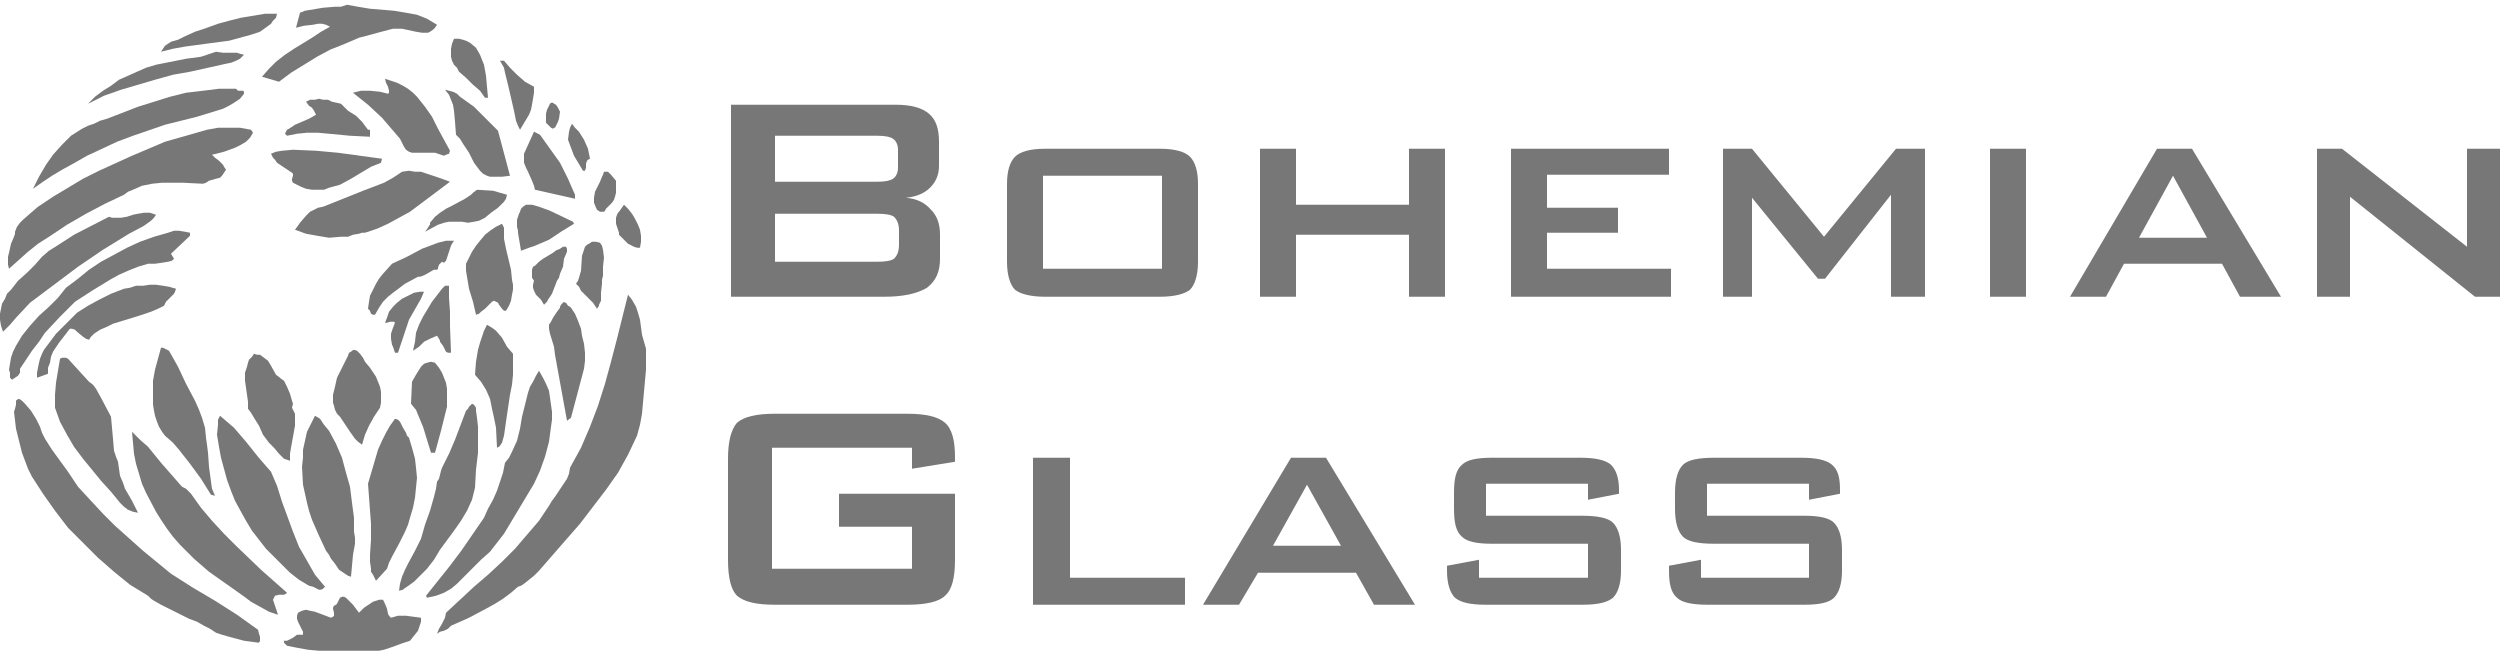 <?xml version="1.0" encoding="UTF-8"?>
<!DOCTYPE svg PUBLIC "-//W3C//DTD SVG 1.1//EN" "http://www.w3.org/Graphics/SVG/1.1/DTD/svg11.dtd">
<!-- Creator: CorelDRAW X7 -->
<svg xmlns="http://www.w3.org/2000/svg" xml:space="preserve" width="164px" height="43px" version="1.1" style="shape-rendering:geometricPrecision; text-rendering:geometricPrecision; image-rendering:optimizeQuality; fill-rule:evenodd; clip-rule:evenodd"
viewBox="0 0 2500 646"
 xmlns:xlink="http://www.w3.org/1999/xlink">
 <defs>
  <style type="text/css">
   <![CDATA[
    .fil0 {fill:#777777}
   ]]>
  </style>
 </defs>
 <g id="Слой_x0020_1">
  <g id="_874410944">
   <path class="fil0" d="M1809 479l-102 0 0 32 97 0c15,0 25,2 30,7 5,5 8,14 8,27l0 21c0,13 -3,22 -8,27 -5,5 -15,7 -30,7l-96 0c-15,0 -26,-2 -31,-7 -6,-5 -8,-14 -8,-27l0 -5 32 -6 0 18 108 0 0 -34 -95 0c-15,0 -26,-2 -31,-7 -5,-5 -8,-14 -8,-28l0 -16c0,-14 3,-23 8,-28 5,-5 16,-7 31,-7l87 0c15,0 25,2 31,7 6,5 8,13 8,25l0 4 -31 6 0 -16zm-221 0l-102 0 0 32 96 0c15,0 26,2 31,7 5,5 8,14 8,27l0 21c0,13 -3,22 -8,27 -6,5 -16,7 -31,7l-96 0c-15,0 -25,-2 -31,-7 -5,-5 -8,-14 -8,-27l0 -5 32 -6 0 18 109 0 0 -34 -96 0c-15,0 -25,-2 -30,-7 -6,-5 -8,-14 -8,-28l0 -16c0,-14 2,-23 8,-28 5,-5 15,-7 30,-7l88 0c15,0 25,2 31,7 5,5 8,13 8,25l0 4 -31 6 0 -16zm-315 62l68 0 -34 -61 -34 61zm-70 59l88 -147 35 0 89 147 -41 0 -18 -32 -98 0 -19 32 -36 0zm-170 0l0 -147 37 0 0 120 115 0 0 27 -152 0zm-121 -157l-140 0 0 121 140 0 0 -42 -73 0 0 -33 116 0 0 66c0,18 -3,30 -10,36 -6,6 -19,9 -38,9l-132 0c-19,0 -31,-3 -38,-9 -6,-6 -9,-18 -9,-36l0 -101c0,-17 3,-29 9,-36 7,-6 19,-9 38,-9l132 0c19,0 31,3 38,9 7,6 10,18 10,34l0 5 -43 7 0 -21zm1405 -151l0 -148 25 0 125 98 0 -98 33 0 0 148 -25 0 -125 -100 0 100 -33 0zm-178 -59l68 0 -34 -62 -34 62zm-69 59l87 -148 35 0 89 148 -41 0 -18 -33 -98 0 -18 33 -36 0zm-80 0l0 -148 36 0 0 148 -36 0zm-267 0l0 -148 29 0 72 88 72 -88 29 0 0 148 -34 0 0 -102 -66 84 -7 0 -66 -81 0 99 -29 0zm-212 0l0 -148 158 0 0 26 -122 0 0 33 71 0 0 25 -71 0 0 36 124 0 0 28 -160 0zm-251 0l0 -148 36 0 0 56 113 0 0 -56 36 0 0 148 -36 0 0 -62 -113 0 0 62 -36 0zm-253 -113c0,-13 3,-22 8,-27 5,-5 15,-8 30,-8l115 0c15,0 25,3 30,8 5,5 8,14 8,27l0 78c0,13 -3,23 -8,28 -5,4 -15,7 -30,7l-115 0c-15,0 -25,-3 -30,-7 -5,-5 -8,-15 -8,-28l0 -78zm36 85l119 0 0 -93 -119 0 0 93zm-312 28l0 -192 165 0c15,0 26,3 33,9 7,6 10,15 10,28l0 24c0,9 -3,16 -9,22 -5,5 -13,9 -24,10 11,1 19,5 25,12 6,6 9,14 9,25l0 24c0,13 -4,22 -13,29 -10,6 -24,9 -43,9l-153 0zm146 -83l-102 0 0 48 102 0c9,0 14,-1 17,-3 3,-3 5,-7 5,-14l0 -14c0,-7 -2,-11 -5,-14 -3,-2 -8,-3 -17,-3l0 0zm0 -78l-102 0 0 46 102 0c8,0 13,-1 16,-3 3,-2 5,-6 5,-11l0 -18c0,-5 -2,-9 -5,-11 -3,-2 -8,-3 -16,-3l0 0z"/>
   <polygon class="fil0" points="437,20 435,23 433,25 430,27 428,28 422,28 416,27 402,24 395,24 393,24 389,25 374,29 359,33 345,39 330,45 317,52 304,60 291,68 279,77 262,72 269,64 276,57 285,50 294,44 312,33 321,27 330,22 326,20 322,19 318,19 313,20 304,21 296,23 300,8 305,6 311,5 323,3 335,2 341,2 347,0 358,2 370,4 394,6 406,8 417,10 427,14 432,17 "/>
   <polygon class="fil0" points="277,9 276,13 273,16 271,19 267,22 260,27 251,30 240,33 229,36 206,39 184,42 173,44 161,47 163,44 165,41 168,39 171,37 178,35 184,32 195,27 207,23 218,19 229,16 241,13 253,11 265,9 "/>
   <polygon class="fil0" points="480,50 482,55 484,60 486,71 488,93 485,93 480,86 473,80 466,73 459,67 457,63 454,60 452,56 451,52 451,48 451,44 452,39 454,34 459,34 463,35 466,36 470,38 476,43 "/>
   <polygon class="fil0" points="244,50 240,54 236,56 231,58 226,59 190,67 173,70 155,75 138,80 121,85 104,91 88,99 95,92 103,86 111,81 119,75 128,71 137,67 146,63 156,60 186,54 201,52 207,50 216,47 223,48 231,48 237,48 240,49 "/>
   <polygon class="fil0" points="504,56 510,63 517,70 525,77 534,82 534,88 533,94 532,100 531,105 529,110 526,115 523,120 520,125 518,121 516,116 514,106 508,80 505,68 504,63 500,56 "/>
   <polygon class="fil0" points="450,146 449,149 446,150 444,151 441,150 435,148 432,148 429,148 422,148 415,148 412,148 409,147 406,145 404,142 400,134 394,127 388,120 382,113 368,100 353,88 357,87 361,86 370,86 380,87 388,89 389,88 389,86 388,82 386,78 385,74 391,76 397,78 403,81 408,84 413,88 417,92 425,102 432,112 438,124 "/>
   <polygon class="fil0" points="244,89 240,94 234,98 229,101 223,104 210,108 197,112 181,116 165,120 133,131 117,137 102,144 87,151 73,159 62,165 52,171 43,177 33,184 39,172 46,160 53,150 62,140 71,131 82,124 88,121 94,119 100,116 107,114 138,102 154,97 170,92 186,88 203,86 219,84 228,84 236,84 238,86 241,86 243,86 244,87 "/>
   <polygon class="fil0" points="474,102 498,126 510,171 502,172 494,172 490,172 487,171 483,169 480,166 477,162 474,158 469,148 463,139 460,134 456,130 455,117 454,106 453,100 451,95 449,90 445,85 449,86 453,87 457,89 460,92 "/>
   <polygon class="fil0" points="341,99 348,106 356,111 362,117 365,121 368,125 370,125 370,132 350,131 329,129 318,128 307,128 297,129 287,131 285,129 286,127 287,125 289,124 295,120 302,117 309,114 316,110 315,108 314,106 312,103 309,101 306,97 310,95 315,95 319,94 323,95 328,95 332,97 "/>
   <polygon class="fil0" points="559,114 558,117 556,121 555,123 554,123 553,124 551,123 548,120 546,118 546,115 546,112 546,109 547,105 550,99 551,98 553,98 554,99 556,100 558,103 560,107 "/>
   <polygon class="fil0" points="590,154 588,155 587,156 586,159 586,163 585,166 583,166 574,151 571,143 568,135 569,127 570,123 572,119 575,123 579,127 584,135 588,144 "/>
   <polygon class="fil0" points="253,128 250,133 246,137 241,140 235,143 224,147 212,150 214,152 215,153 219,156 223,160 224,162 226,165 224,168 222,171 220,173 216,174 209,176 206,178 203,179 183,178 173,178 162,178 152,179 142,181 133,185 128,187 124,190 105,199 86,209 67,220 49,232 38,239 28,247 9,264 8,260 8,256 8,252 9,248 11,239 14,232 15,229 15,227 17,222 20,218 23,215 31,208 38,202 53,192 68,183 83,174 99,166 132,151 165,137 186,131 207,125 218,123 229,123 240,123 251,125 "/>
   <polygon class="fil0" points="540,130 550,144 560,158 568,174 575,190 575,194 535,185 534,181 532,176 528,167 526,163 524,158 524,154 524,149 534,127 "/>
   <polygon class="fil0" points="382,154 381,158 371,162 361,168 351,174 340,180 329,183 324,185 318,185 312,185 306,184 301,182 295,179 293,178 292,176 292,174 293,171 293,169 292,168 286,164 280,160 277,158 275,155 273,153 271,149 276,147 282,146 293,145 316,146 338,148 "/>
   <polygon class="fil0" points="450,177 430,192 410,207 399,213 388,219 377,224 365,228 362,228 359,229 353,230 348,232 341,232 329,233 323,232 317,231 306,229 295,225 300,218 306,211 310,207 314,205 318,203 323,202 343,194 363,186 384,178 393,173 402,167 409,166 415,167 421,167 427,169 439,173 "/>
   <polygon class="fil0" points="616,176 616,184 616,188 615,192 614,195 612,198 609,201 606,204 605,206 604,207 600,207 597,205 596,203 594,198 594,193 595,187 600,177 602,172 603,170 604,167 607,167 608,167 610,169 611,170 "/>
   <polygon class="fil0" points="507,190 506,194 504,197 498,203 491,208 485,213 479,216 474,217 468,218 462,217 456,217 449,217 444,218 438,220 425,227 428,223 429,221 430,220 430,218 435,212 440,208 446,204 452,201 465,194 471,190 473,188 477,185 493,186 500,188 "/>
   <polygon class="fil0" points="573,217 574,219 561,227 549,235 535,241 529,243 521,246 519,234 518,228 518,226 517,222 517,215 518,212 519,209 520,207 521,204 523,202 526,200 532,200 539,202 550,206 "/>
   <polygon class="fil0" points="640,243 637,243 634,242 628,239 624,235 619,230 619,228 618,225 616,219 616,216 616,213 617,210 618,208 619,207 624,200 628,204 632,209 635,214 638,220 640,225 641,231 641,237 "/>
   <polygon class="fil0" points="156,210 154,213 151,216 144,221 129,229 116,237 103,245 78,262 30,298 16,313 10,320 3,327 1,321 0,315 0,309 1,304 2,299 5,294 7,289 11,285 18,276 27,268 35,260 42,252 49,246 57,241 74,230 109,212 112,213 115,213 121,213 127,212 133,210 138,209 144,208 150,208 153,209 "/>
   <polygon class="fil0" points="504,223 504,229 504,234 506,244 511,265 512,275 513,280 513,285 512,290 511,296 509,301 506,306 504,306 502,304 499,300 498,298 496,297 494,296 492,297 485,304 481,307 479,309 479,309 476,310 473,297 469,284 467,272 466,266 466,259 469,253 472,247 476,241 480,236 485,230 490,226 496,222 502,219 "/>
   <polygon class="fil0" points="190,231 171,249 174,254 172,256 168,257 162,258 155,259 148,259 138,262 128,266 119,270 110,275 92,286 75,297 60,312 45,328 39,337 32,346 26,355 20,364 20,366 20,368 18,371 12,375 11,374 10,373 10,371 10,368 9,365 10,359 11,353 13,347 16,341 19,336 22,331 30,321 39,311 49,302 58,293 66,283 78,274 89,265 101,257 114,250 127,243 140,237 154,232 168,228 171,227 174,226 179,226 185,227 190,228 "/>
   <polygon class="fil0" points="454,236 452,239 451,241 449,247 447,253 446,256 444,258 442,257 441,258 440,259 439,260 438,263 438,264 437,265 434,265 432,266 427,269 423,271 420,272 418,272 405,279 393,288 388,292 383,297 379,303 375,310 374,310 373,310 371,309 370,306 368,304 369,297 370,291 373,285 376,279 379,274 383,269 392,259 407,252 422,244 430,241 438,238 446,236 "/>
   <polygon class="fil0" points="603,271 602,275 602,279 601,288 601,296 599,300 599,301 597,304 595,301 593,298 587,292 581,286 579,282 576,279 578,276 579,273 581,266 582,251 584,245 585,242 587,240 589,239 592,237 596,237 600,238 602,241 603,245 604,253 603,262 "/>
   <polygon class="fil0" points="567,247 564,254 563,262 560,269 559,273 557,276 552,289 548,295 547,297 544,300 541,295 536,290 534,286 533,283 533,280 534,276 532,273 532,270 532,267 532,265 533,262 535,261 539,257 543,254 548,251 553,248 557,245 558,245 560,244 563,242 565,242 566,242 567,244 "/>
   <polygon class="fil0" points="176,284 175,287 174,289 170,293 166,297 165,299 164,301 158,304 151,307 139,311 126,315 113,319 107,322 100,325 97,327 94,329 91,332 89,335 86,334 83,332 77,327 75,325 72,324 70,324 69,325 66,329 59,338 53,347 51,352 50,358 48,363 48,369 37,373 37,368 38,363 39,358 40,354 42,349 44,345 50,337 56,329 63,322 77,308 88,301 99,295 111,289 124,284 130,283 136,281 143,281 150,280 156,280 163,281 169,282 "/>
   <polygon class="fil0" points="449,293 450,307 450,321 451,348 449,348 448,348 446,347 445,345 443,341 440,337 440,336 439,334 437,331 430,334 424,337 419,342 413,346 415,337 416,328 419,320 423,312 432,297 442,284 445,281 447,281 447,281 449,281 449,284 449,287 "/>
   <polygon class="fil0" points="424,287 421,294 417,301 409,315 398,348 396,348 395,348 394,345 393,342 392,340 391,334 391,329 393,323 395,318 394,317 393,317 390,317 387,318 385,318 387,313 389,307 393,302 397,298 402,294 408,291 414,288 420,287 "/>
   <polygon class="fil0" points="646,344 646,365 644,387 643,398 642,409 640,420 637,431 628,450 618,468 606,485 593,502 580,519 566,535 539,566 534,571 529,575 524,579 521,581 518,582 511,588 503,594 495,599 486,604 469,613 451,621 448,624 444,626 440,627 437,629 439,624 442,619 445,613 446,608 474,582 488,570 502,557 515,544 527,530 539,516 549,501 552,496 555,492 561,483 567,474 569,469 570,463 581,443 590,422 598,401 605,379 611,357 617,334 628,290 632,295 636,302 638,308 640,315 642,330 644,337 "/>
   <polygon class="fil0" points="584,364 571,413 567,416 559,372 555,350 554,342 550,329 549,324 549,320 551,317 553,313 557,307 560,303 560,302 561,300 563,298 564,297 565,298 566,298 568,301 570,302 571,303 575,309 578,316 581,324 582,331 584,339 585,348 585,356 "/>
   <polygon class="fil0" points="513,349 513,359 513,370 512,380 510,390 507,410 504,431 502,438 500,441 499,442 499,442 497,443 496,423 494,413 492,404 490,394 486,385 481,377 475,370 476,357 478,345 480,338 482,332 484,326 487,320 492,323 496,326 502,333 507,342 "/>
   <polygon class="fil0" points="178,362 186,379 195,396 199,405 202,413 205,423 206,433 207,440 208,448 209,462 211,477 212,484 215,491 211,490 201,474 190,459 179,445 173,438 165,431 162,427 159,422 157,417 155,411 154,406 153,400 153,388 153,376 155,365 158,354 161,343 163,343 165,344 169,346 "/>
   <polygon class="fil0" points="370,363 376,372 378,377 380,382 381,387 381,392 381,398 380,403 374,412 369,421 365,430 362,440 358,437 355,434 350,427 340,412 337,409 335,405 334,401 333,398 333,390 335,382 337,373 341,365 348,351 349,348 351,347 352,346 354,345 357,346 360,349 363,353 365,357 "/>
   <polygon class="fil0" points="284,376 287,382 290,389 292,396 293,399 292,403 295,409 295,415 295,421 293,432 291,443 290,449 290,456 287,455 284,454 279,449 274,443 269,438 266,434 263,430 259,421 254,413 251,408 248,404 248,397 247,390 246,383 245,376 245,368 246,365 247,362 248,358 249,355 252,352 254,349 257,350 260,350 264,353 268,356 271,361 276,370 280,373 281,374 "/>
   <polygon class="fil0" points="89,377 93,380 96,384 101,393 111,412 112,423 113,434 114,446 116,452 118,457 119,464 120,471 123,478 125,484 132,496 138,508 133,507 128,505 124,502 120,498 111,487 101,476 83,454 74,442 67,430 60,417 55,403 55,390 56,378 58,366 60,354 62,353 64,353 66,353 68,354 "/>
   <polygon class="fil0" points="435,358 439,363 442,368 444,373 446,378 447,384 447,390 447,402 444,414 441,426 435,448 431,448 423,422 418,410 416,405 415,404 411,399 412,377 416,370 421,362 424,359 427,358 431,357 "/>
   <polygon class="fil0" points="534,479 522,499 510,519 504,529 497,538 490,547 481,555 469,567 463,573 457,579 451,584 444,588 436,591 427,593 426,591 450,561 462,545 473,529 484,513 488,504 493,495 497,486 500,477 503,468 505,458 509,453 512,447 517,436 520,424 522,412 525,400 528,388 530,382 533,377 536,371 539,366 543,373 546,379 549,386 550,393 551,400 552,407 552,415 551,422 549,437 545,452 540,466 "/>
   <polygon class="fil0" points="40,422 42,428 45,434 52,445 60,456 68,467 78,482 90,495 103,509 115,521 143,546 171,569 193,583 215,596 237,610 258,625 259,629 260,632 260,636 260,637 259,637 259,638 244,636 229,632 222,630 216,628 210,624 204,621 197,617 189,614 175,607 161,600 154,596 151,594 148,591 130,580 114,567 98,553 83,538 68,523 55,506 43,489 32,472 28,464 25,456 22,448 20,440 16,424 14,407 15,404 16,400 16,396 17,395 19,394 22,396 25,399 31,406 36,414 "/>
   <polygon class="fil0" points="477,413 478,422 478,431 478,448 476,465 475,483 472,495 467,506 461,516 454,526 440,545 434,555 427,564 414,577 407,582 404,584 403,585 399,586 400,579 402,572 405,565 408,559 415,546 418,540 421,534 425,520 430,506 434,492 436,484 437,477 439,474 440,470 441,466 442,463 449,449 455,435 466,406 468,404 469,402 471,400 472,399 474,400 476,403 476,406 "/>
   <polygon class="fil0" points="271,467 277,481 282,497 293,527 299,542 307,556 315,570 320,576 325,582 323,584 321,585 319,585 317,584 313,582 309,581 299,575 290,568 282,560 274,552 266,544 259,535 252,526 246,516 241,507 235,496 231,486 227,475 224,464 221,453 219,442 217,430 218,420 218,415 220,411 227,417 234,423 246,437 258,452 264,459 "/>
   <polygon class="fil0" points="320,414 324,420 329,426 336,439 342,453 346,468 350,482 352,498 354,513 354,527 355,533 355,539 353,550 352,561 351,572 348,571 345,569 339,565 335,559 331,554 329,550 326,546 319,531 312,515 309,506 307,498 305,489 303,480 302,462 303,453 303,445 305,436 307,427 311,419 315,411 "/>
   <polygon class="fil0" points="409,433 412,443 415,454 416,463 417,473 416,483 415,493 413,503 410,513 408,520 405,527 399,539 392,552 389,558 387,564 376,576 373,570 371,567 371,564 370,557 370,550 371,535 371,527 371,519 368,479 373,462 378,445 382,436 386,428 390,421 395,414 398,415 400,417 403,423 406,428 407,431 "/>
   <polygon class="fil0" points="191,489 201,503 212,516 224,529 236,541 261,565 287,588 286,589 284,590 279,590 275,591 274,593 273,595 278,610 269,607 260,602 251,597 243,591 226,579 209,567 194,554 187,547 180,540 173,532 167,524 161,515 156,507 146,488 142,479 139,469 136,459 134,449 133,438 132,427 140,435 148,442 161,458 175,474 182,482 186,484 "/>
   <polygon class="fil0" points="359,608 364,603 370,599 373,597 376,596 379,595 383,595 385,599 387,604 388,609 389,611 391,613 398,611 406,611 421,613 421,617 420,620 418,626 414,631 410,636 401,639 393,642 384,645 379,646 374,646 352,646 330,646 319,646 308,645 297,643 287,641 286,640 285,639 284,638 284,636 287,636 289,635 293,633 297,630 299,630 303,630 303,627 302,625 299,619 298,617 297,614 297,611 298,608 302,606 306,605 310,606 315,607 323,610 331,613 333,612 334,611 334,608 333,604 333,603 334,601 336,600 337,599 339,595 340,593 342,592 344,592 346,593 353,600 "/>
  </g>
 </g>
</svg>
